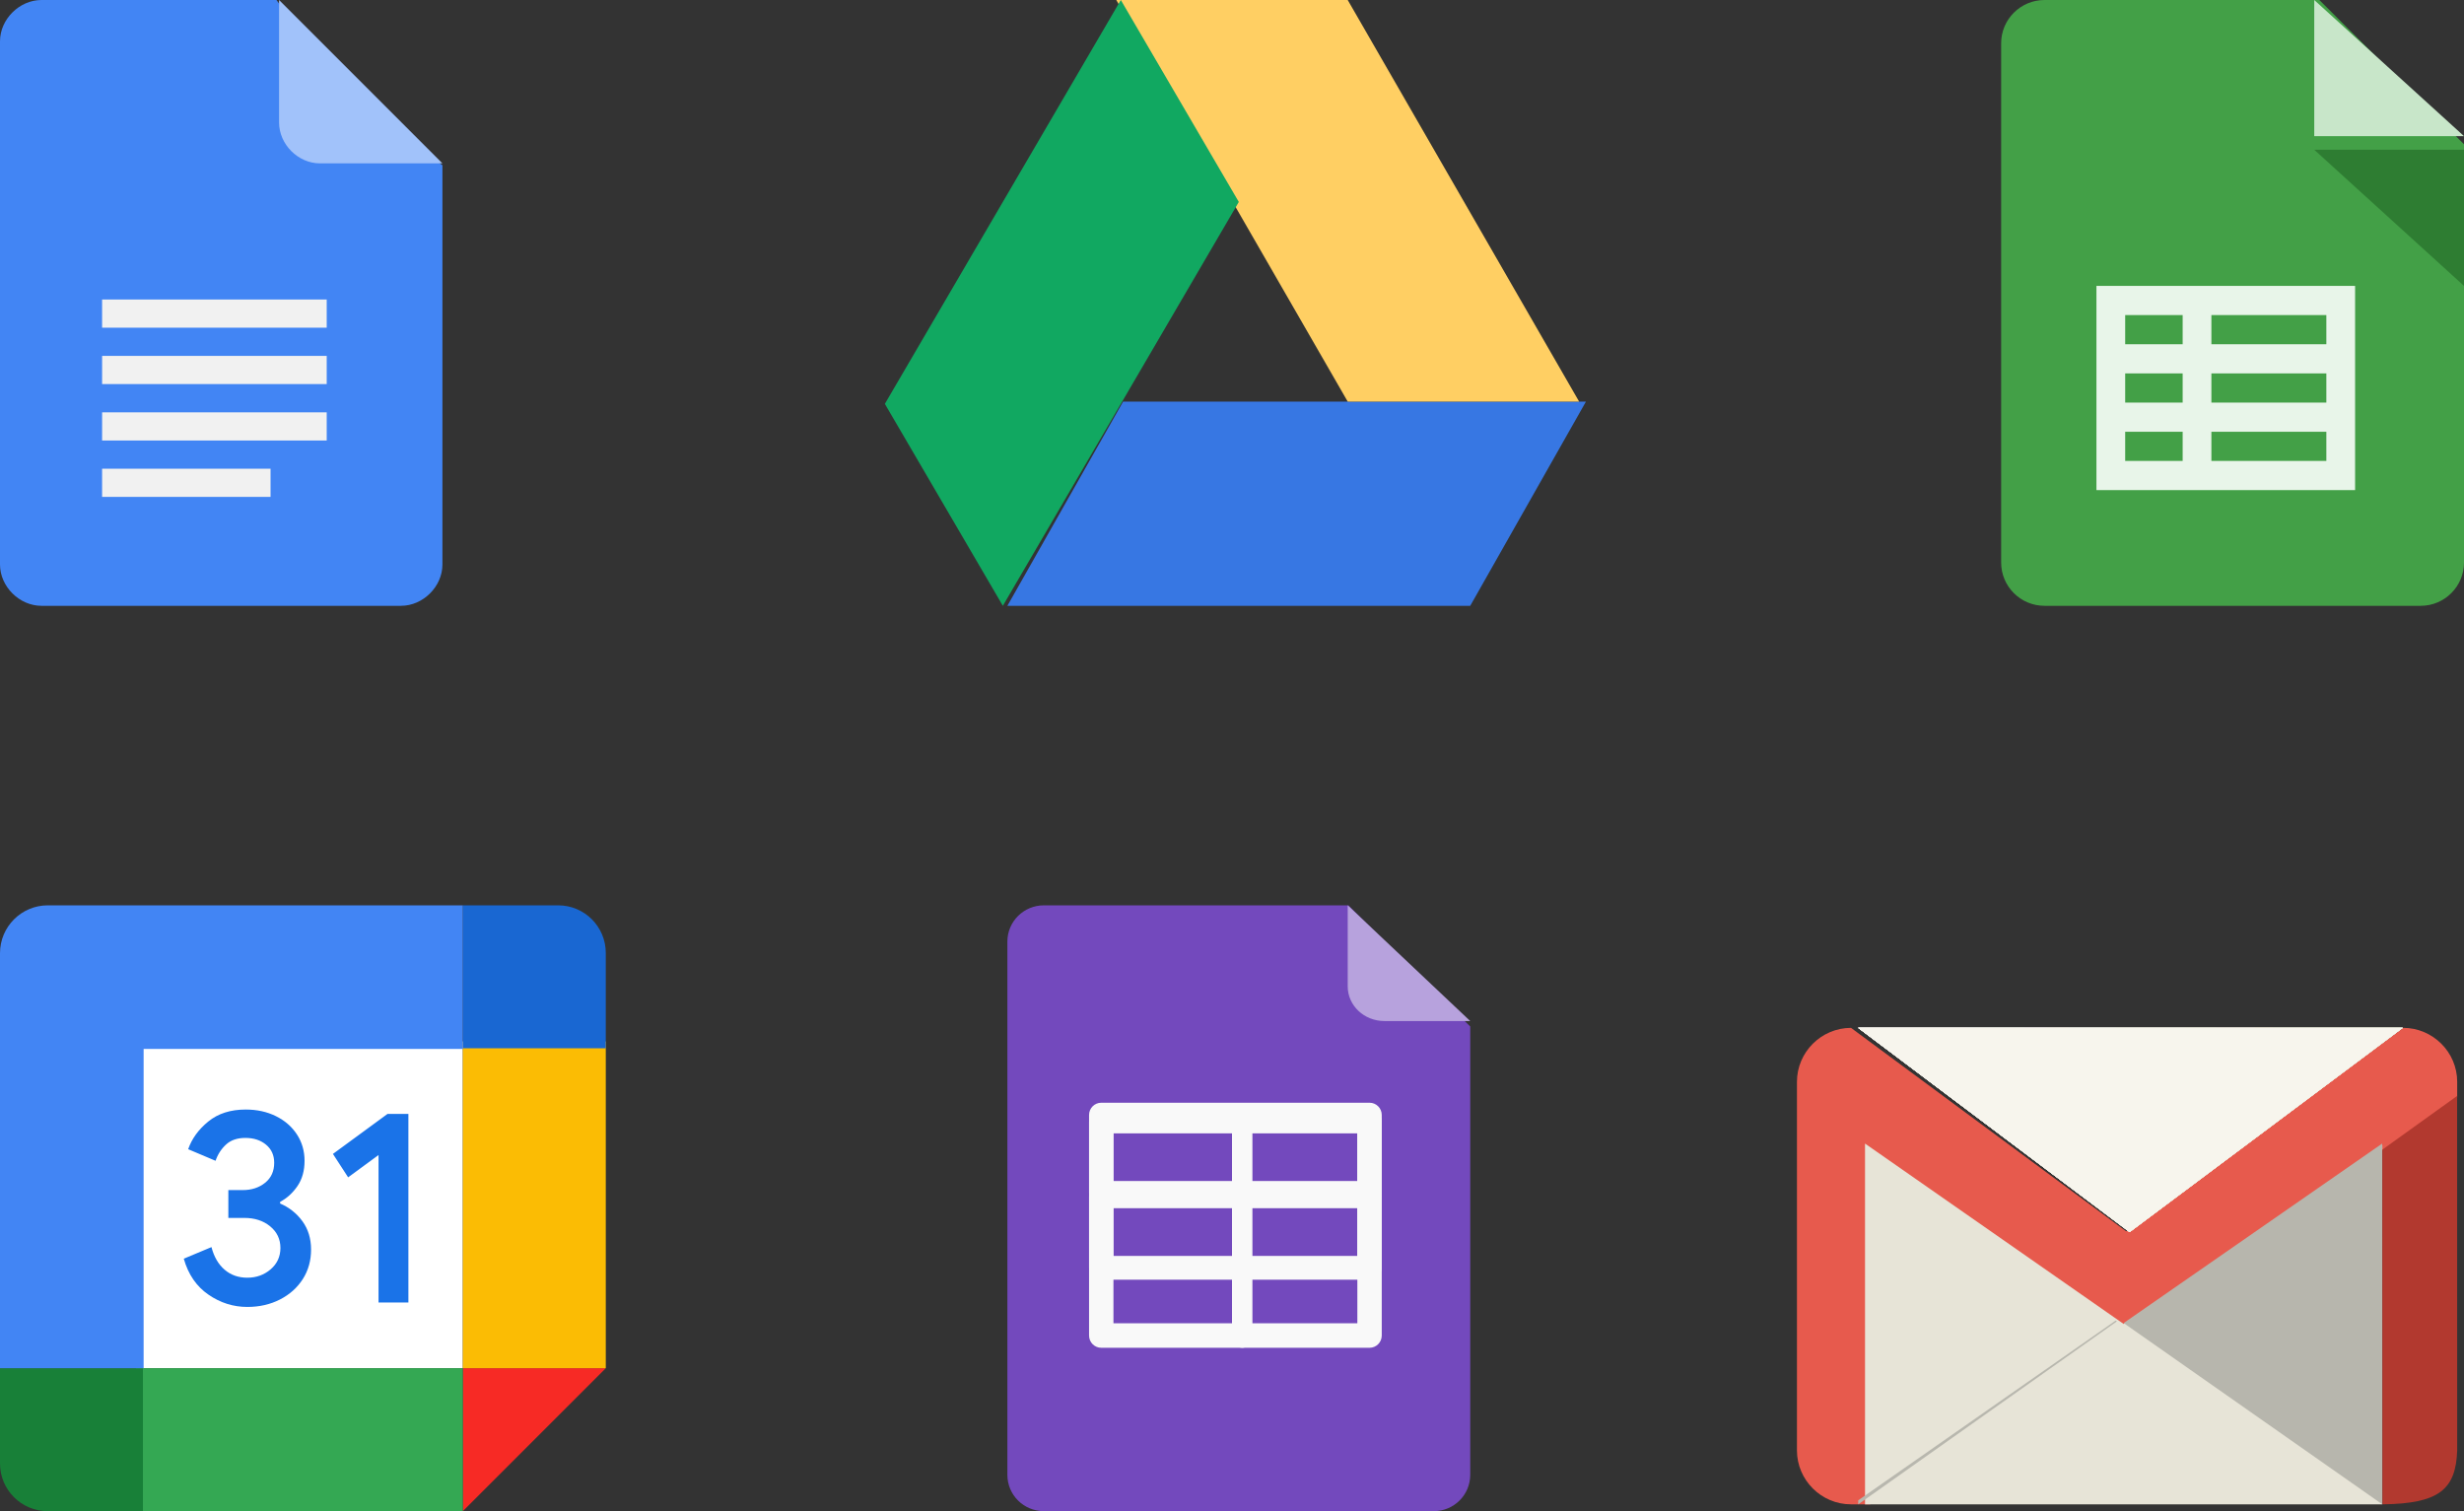 <?xml version="1.0" encoding="UTF-8"?>
<svg width="362px" height="222px" viewBox="0 0 362 222" version="1.1" xmlns="http://www.w3.org/2000/svg" xmlns:xlink="http://www.w3.org/1999/xlink">
    <rect x="0" y="0" width="362" height="222" fill="#333333" stroke="none"/>
    <title>Google-Integrations</title>
    <defs>
        <linearGradient x1="17.992%" y1="50.009%" x2="81.886%" y2="50.009%" id="linearGradient-1">
            <stop stop-color="#F8F6EF" offset="0%"></stop>
            <stop stop-color="#E7E4D6" offset="100%"></stop>
        </linearGradient>
    </defs>
    <g id="Google-Integrations" stroke="none" stroke-width="1" fill="none" fill-rule="evenodd">
        <g id="google-drive" transform="translate(130, 0)" fill-rule="nonzero">
            <polygon id="Path" fill="#3777E3" points="18 89 34.999 59 103 59 86 89"></polygon>
            <polygon id="Path" fill="#FFCF63" points="68.001 59 102 59 68.001 0 34 0"></polygon>
            <polygon id="Path" fill="#11A861" points="0 59.333 17.334 89 52 29.667 34.666 0"></polygon>
        </g>
        <g id="google-docs-icon-2" fill-rule="nonzero">
            <path d="M40.624,0 L6.091,0 C2.846,0 0,2.83 0,6.07 L0,82.93 C0,86.166 2.842,89 6.095,89 L58.905,89 C62.154,89 65,86.17 65,82.93 L65,24.271 L50.783,14.158 L40.624,0 Z" id="Path" fill="#4285F4"></path>
            <path d="M15,64.714 L48,64.714 L48,60.572 L15.004,60.572 L15,64.714 L15,64.714 Z M15,73 L39.749,73 L39.749,68.859 L15,68.859 L15,73 Z M15,44 L15,48.141 L48,48.141 L48,44 L15,44 Z M15,56.428 L48,56.428 L48,52.286 L15.004,52.286 L15,56.428 L15,56.428 Z" id="Shape" fill="#F1F1F1"></path>
            <path d="M41,0 L41,18.002 C41,21.202 43.798,24 46.998,24 L65,24 L41,0 Z" id="Path" fill="#A1C2FA"></path>
        </g>
        <g id="google-sheets" transform="translate(294, 0)" fill-rule="nonzero">
            <path d="M61.625,89 L6.375,89 C2.854,89 0,86.154 0,82.643 L0,6.357 C0,2.846 2.854,0 6.375,0 L46.75,0 L68,21.19 L68,82.643 C68,86.154 65.146,89 61.625,89 Z" id="Path" fill="#43A047"></path>
            <polygon id="Path" fill="#C8E6C9" points="68 20 46 20 46 0"></polygon>
            <polygon id="Path" fill="#2E7D32" points="46 22 68 42 68 22"></polygon>
            <path d="M47.778,42 L14,42 L14,72 L52,72 L52,42 L47.778,42 Z M18.222,46.286 L26.667,46.286 L26.667,50.571 L18.222,50.571 L18.222,46.286 Z M18.222,54.857 L26.667,54.857 L26.667,59.143 L18.222,59.143 L18.222,54.857 Z M18.222,63.429 L26.667,63.429 L26.667,67.714 L18.222,67.714 L18.222,63.429 Z M47.778,67.714 L30.889,67.714 L30.889,63.429 L47.778,63.429 L47.778,67.714 Z M47.778,59.143 L30.889,59.143 L30.889,54.857 L47.778,54.857 L47.778,59.143 Z M47.778,50.571 L30.889,50.571 L30.889,46.286 L47.778,46.286 L47.778,50.571 Z" id="Shape" fill="#E8F5E9"></path>
        </g>
        <g id="google-calendar-(1)" transform="translate(0, 133)" fill-rule="nonzero">
            <polygon id="Path" fill="#FFFFFF" points="68 20 20 20 20 68 68 68"></polygon>
            <polygon id="Path" fill="#F72A25" points="68 89 89 68 68 68"></polygon>
            <polygon id="Path" fill="#FBBC04" points="89 20 68 20 68 68 89 68"></polygon>
            <polygon id="Path" fill="#34A853" points="68 68 20 68 20 89 68 89"></polygon>
            <path d="M0,68 L0,82 C0,85.868 3.132,89 7,89 L21,89 L21,68 L0,68 L0,68 Z" id="Path" fill="#188038"></path>
            <path d="M89,21 L89,7 C89,3.132 85.868,0 82,0 L68,0 L68,21 L89,21 L89,21 Z" id="Path" fill="#1967D2"></path>
            <path d="M68,0 L7.033,0 C3.147,0 0,3.147 0,7.033 L0,68 L21.1,68 L21.1,21.1 L67.993,21.1 L67.993,0 L68,0 Z" id="Path" fill="#4285F4"></path>
            <path d="M30.626,57.195 C28.871,55.994 27.66,54.233 27,51.912 L31.068,50.21 C31.438,51.639 32.083,52.745 33.004,53.533 C33.918,54.321 35.034,54.705 36.332,54.705 C37.666,54.705 38.805,54.292 39.762,53.474 C40.719,52.649 41.198,51.603 41.198,50.335 C41.198,49.039 40.69,47.978 39.682,47.152 C38.674,46.327 37.405,45.922 35.897,45.922 L33.548,45.922 L33.548,41.833 L35.658,41.833 C36.956,41.833 38.058,41.479 38.95,40.757 C39.842,40.042 40.284,39.062 40.284,37.817 C40.284,36.712 39.885,35.828 39.088,35.165 C38.29,34.502 37.282,34.17 36.057,34.17 C34.86,34.17 33.91,34.494 33.207,35.143 C32.504,35.791 31.974,36.616 31.67,37.53 L27.645,35.828 C28.182,34.288 29.161,32.932 30.597,31.761 C32.032,30.589 33.867,30 36.093,30 C37.739,30 39.225,30.324 40.538,30.973 C41.85,31.621 42.88,32.52 43.627,33.662 C44.374,34.811 44.744,36.101 44.744,37.53 C44.744,38.989 44.396,40.219 43.707,41.236 C43.018,42.245 42.162,43.026 41.154,43.564 L41.154,43.807 C42.452,44.353 43.591,45.252 44.425,46.401 C45.273,47.565 45.701,48.95 45.701,50.571 C45.701,52.192 45.295,53.636 44.49,54.903 C43.678,56.171 42.561,57.173 41.14,57.902 C39.719,58.632 38.116,59 36.339,59 C34.28,59 32.38,58.403 30.626,57.195 L30.626,57.195 L30.626,57.195 Z M55.613,36.683 L51.146,39.961 L48.913,36.521 L56.926,30.648 L60,30.648 L60,58.352 L55.613,58.352 L55.613,36.683 L55.613,36.683 Z" id="Shape" fill="#1A73E8"></path>
        </g>
        <g id="gmail" transform="translate(263.752, 151)">
            <path d="M86.606,70.5 L86.889,70.5 M86.889,70.5 L86.606,70.5" id="Shape"></path>
            <path d="M89.3,0 C93.671,0 97.248,3.567 97.248,7.926 L97.248,10.224 L86.206,18.09 L48.615,43.915 L11.024,17.828 L11.024,70 L8.195,70 C3.824,70 0.248,66.433 0.248,62.074 L0.248,7.928 C0.248,3.569 3.824,0.002 8.195,0.002 L48.615,29.89 L89.298,0.002 L89.3,0 Z" id="Path" fill="#E75A4D" fill-rule="nonzero"></path>
            <polygon id="Path" fill="url(#linearGradient-1)" fill-rule="nonzero" points="9.248 0 49.117 30 89.248 0"></polygon>
            <polygon id="Path" fill="#E7E4D7" fill-rule="nonzero" points="10.248 17 10.248 70 86.248 70 86.248 17.266 48.246 43.501"></polygon>
            <polygon id="Path" fill="#B8B7AE" fill-rule="nonzero" points="9.248 70 47.248 43.124 47.076 43 9.248 69.409"></polygon>
            <polygon id="Path" fill="#B7B6AD" fill-rule="nonzero" points="86.226 17 86.248 70 48.248 43.367"></polygon>
            <path d="M97.235,10.002 L97.248,62.053 C97.059,67.838 94.567,69.903 86.269,70 L86.248,17.896 L97.237,10 L97.235,10.002 Z" id="Path" fill="#B2392F" fill-rule="nonzero"></path>
            <polygon id="Path" fill="url(#linearGradient-1)" fill-rule="nonzero" points="9.248 0 49.117 30 89.248 0"></polygon>
            <polygon id="Path" fill="url(#linearGradient-1)" fill-rule="nonzero" points="9.248 0 49.117 30 89.248 0"></polygon>
            <polygon id="Path" fill="url(#linearGradient-1)" fill-rule="nonzero" points="9.248 0 49.117 30 89.248 0"></polygon>
            <polygon id="Path" fill="url(#linearGradient-1)" fill-rule="nonzero" points="9.248 0 49.117 30 89.248 0"></polygon>
            <polygon id="Path" fill="url(#linearGradient-1)" fill-rule="nonzero" points="9.248 0 49.117 30 89.248 0"></polygon>
            <polygon id="Path" fill="url(#linearGradient-1)" fill-rule="nonzero" points="9.248 0 49.117 30 89.248 0"></polygon>
            <polygon id="Path" fill="url(#linearGradient-1)" fill-rule="nonzero" points="9.248 0 49.117 30 89.248 0"></polygon>
            <polygon id="Path" fill="#F7F5ED" fill-rule="nonzero" points="9.248 0 49.117 30 89.248 0"></polygon>
        </g>
        <g id="sheet" transform="translate(148, 133)">
            <path d="M68,17.8 L68,83.66 C68,86.618 65.606,89 62.632,89 L5.368,89 C2.394,89 0,86.618 0,83.66 L0,5.34 C0,2.382 2.394,0 5.368,0 L50.105,0" id="path4988" fill="#7349BD" fill-rule="nonzero"></path>
            <path d="M50,0 L50,11.9 C50,14.725 52.408,17 55.4,17 L68,17 L50,0 Z" id="path5112" fill="#B7A2DD" fill-rule="nonzero"></path>
            <path d="M13.792,29 C12.802,29 12,29.806 12,30.8 L12,63.2 C12,64.194 12.802,65 13.792,65 L53.208,65 C54.198,65 55,64.194 55,63.2 L55,30.8 C55,29.806 54.198,29 53.208,29 L13.792,29 L13.792,29 Z M15.583,32.6 L51.417,32.6 L51.417,61.4 L15.583,61.4 L15.583,32.6 Z" id="rect5114" fill="#F9F9F9" fill-rule="nonzero"></path>
            <path d="M13.792,30 C12.802,30 12,30.784 12,31.75 L12,42.25 C12,43.216 12.802,44 13.792,44 L53.208,44 C54.198,44 55,43.216 55,42.25 L55,31.75 C55,30.784 54.198,30 53.208,30 L13.792,30 L13.792,30 Z M15.583,33.5 L51.417,33.5 L51.417,40.5 L15.583,40.5 L15.583,33.5 Z" id="rect5116" fill="#F9F9F9" fill-rule="nonzero"></path>
            <path d="M13.792,41 C12.802,41 12,41.784 12,42.75 L12,53.25 C12,54.216 12.802,55 13.792,55 L53.208,55 C54.198,55 55,54.216 55,53.25 L55,42.75 C55,41.784 54.198,41 53.208,41 L13.792,41 L13.792,41 Z M15.583,44.5 L51.417,44.5 L51.417,51.5 L15.583,51.5 L15.583,44.5 Z" id="rect5118" fill="#F9F9F9" fill-rule="nonzero"></path>
            <path d="M34.477,30 C34.079,30.007 33.7,30.198 33.423,30.531 C33.146,30.864 32.994,31.311 33,31.775 L33,63.228 C32.993,63.858 33.277,64.444 33.744,64.762 C34.211,65.079 34.789,65.079 35.256,64.762 C35.723,64.444 36.007,63.858 36,63.228 L36,31.775 C36.006,31.302 35.848,30.846 35.561,30.512 C35.274,30.177 34.882,29.993 34.477,30 L34.477,30 Z" id="path5120" fill="#F9F9F9"></path>
        </g>
    </g>
</svg>